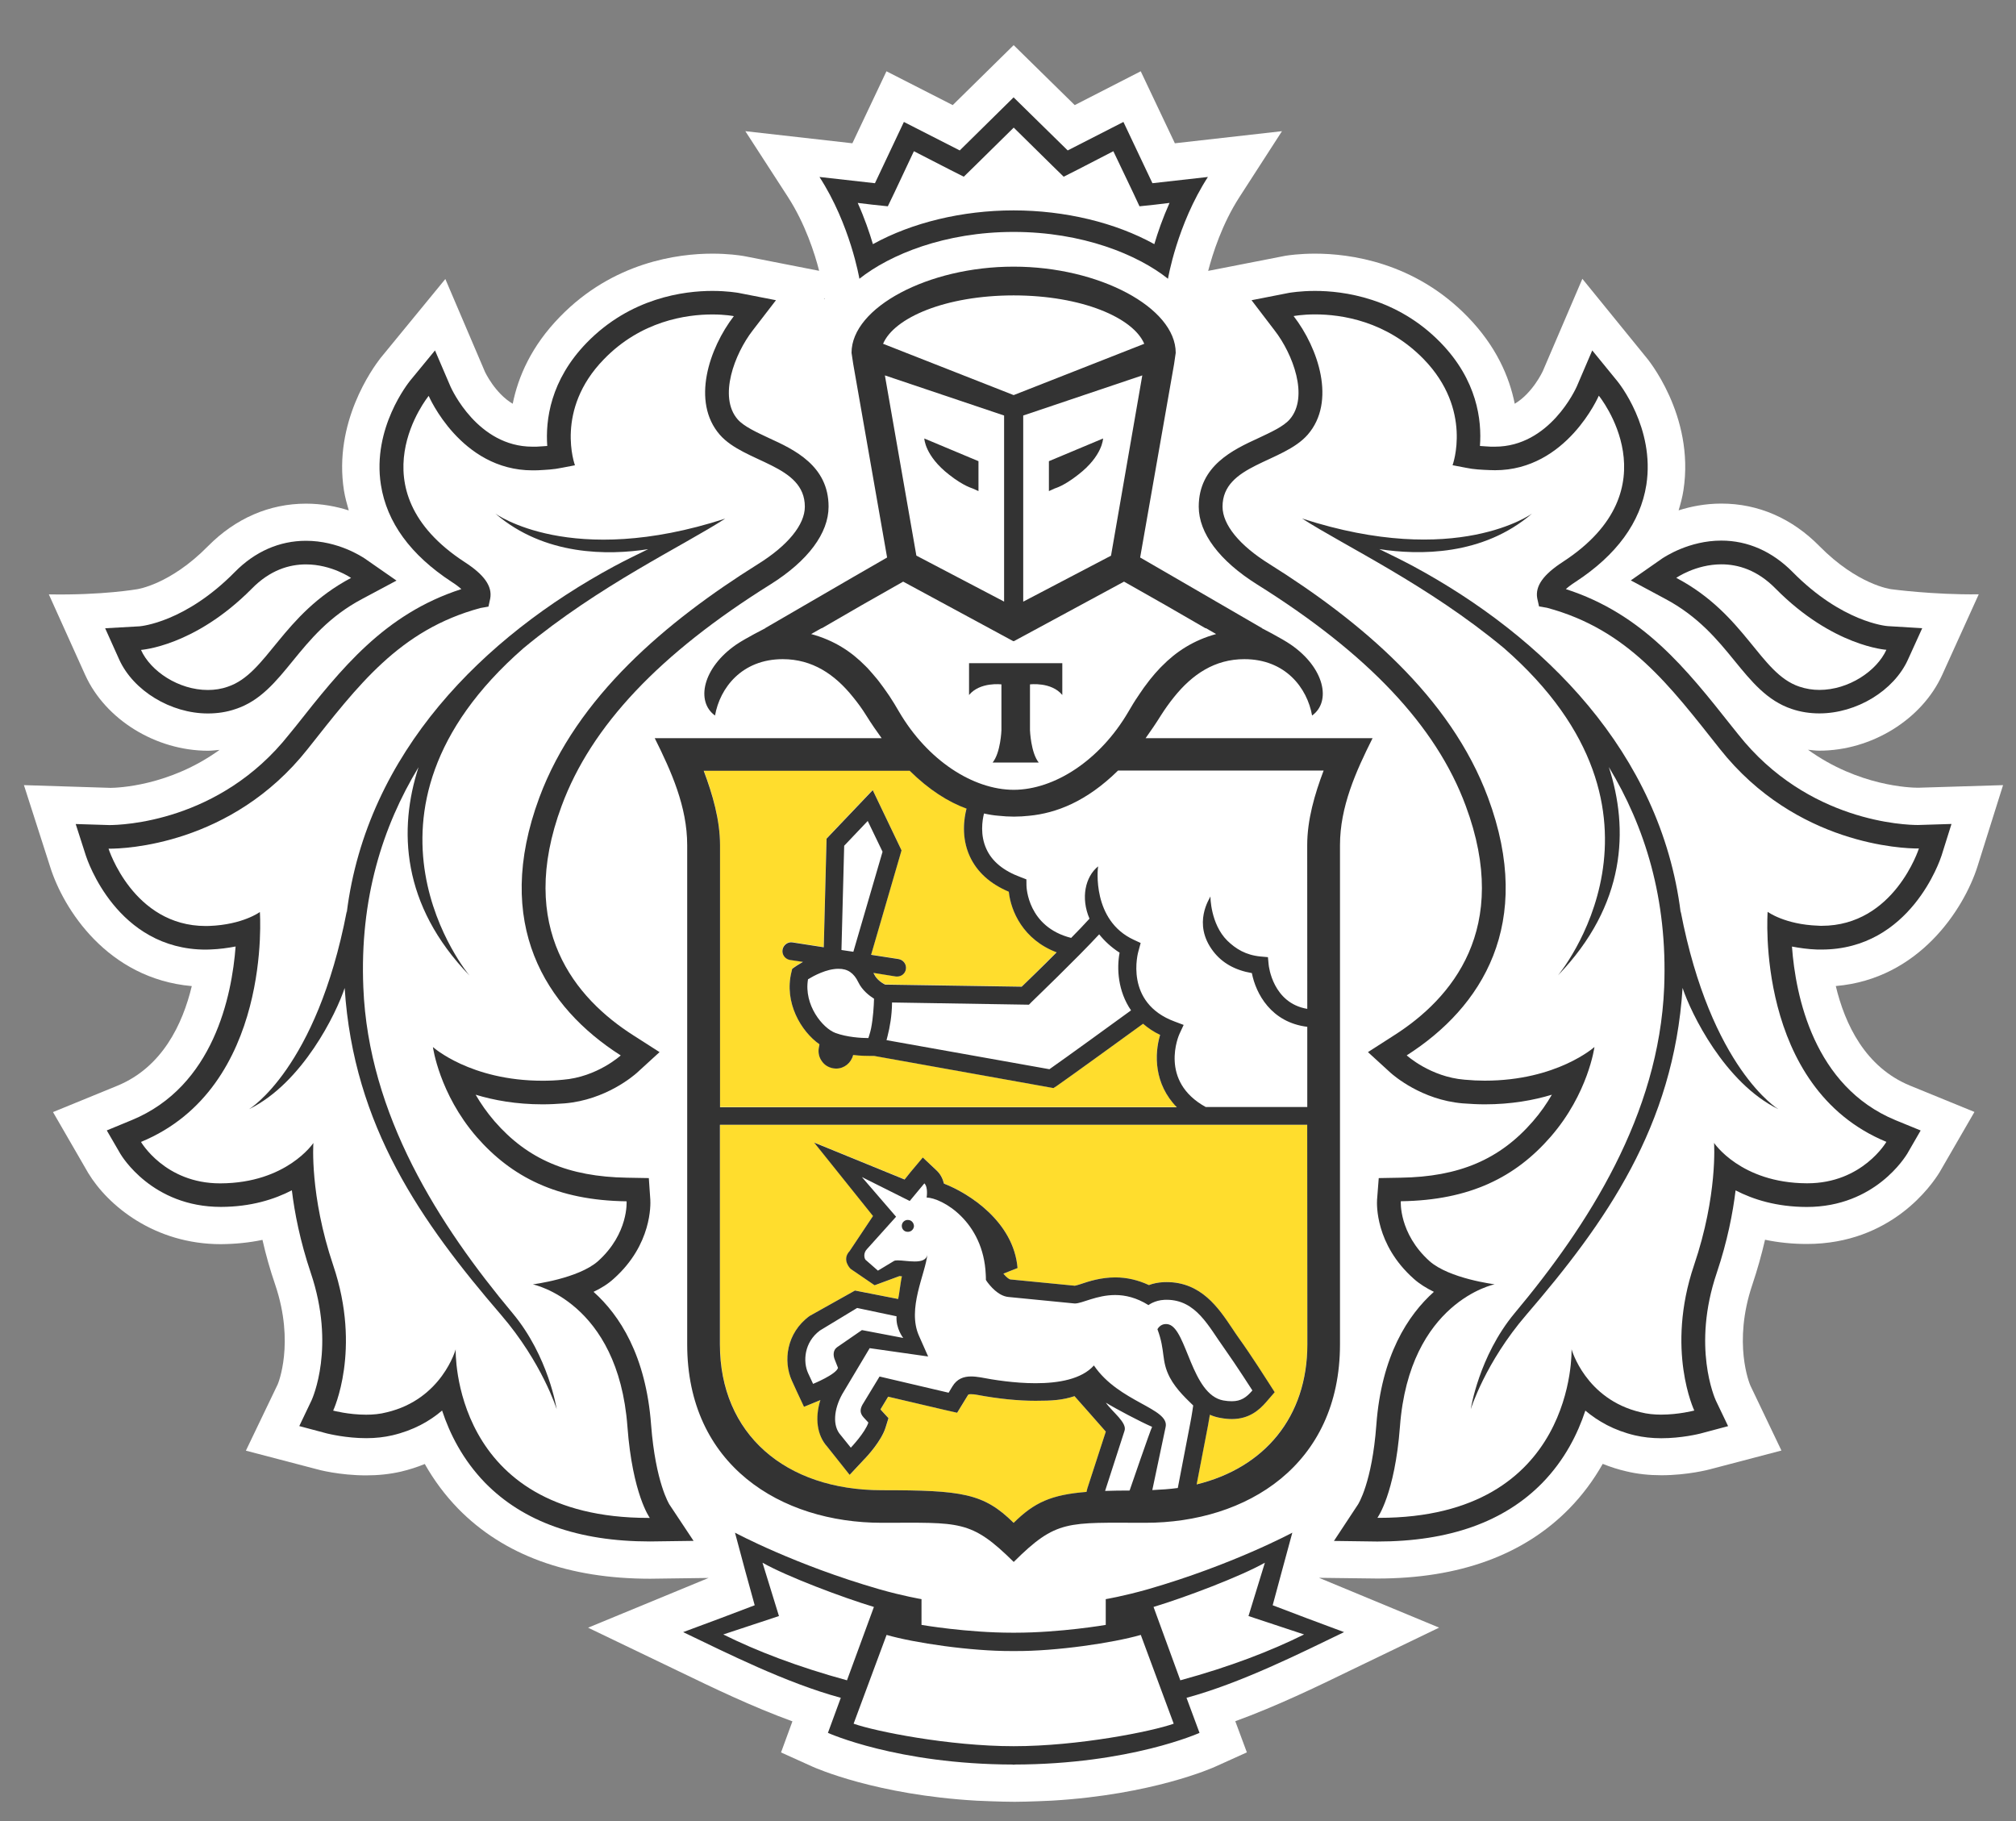 <?xml version="1.0" encoding="UTF-8"?> <svg xmlns="http://www.w3.org/2000/svg" width="31" height="28" viewBox="0 0 31 28" fill="none"><rect x="0" y="0" width="31" height="28" fill="#808080" stroke="none"/> <path d="M30.406 13.328L30.801 12.072L29.494 12.112C29.383 12.112 28.581 12.09 27.802 11.528C27.86 11.534 27.918 11.542 27.977 11.542C28.779 11.542 29.554 11.062 29.865 10.377L30.427 9.138C29.723 9.147 29.078 9.059 29.078 9.059C29.073 9.058 28.565 8.993 27.977 8.397C27.556 7.969 27.035 7.743 26.47 7.743C26.223 7.743 26.002 7.787 25.812 7.847C25.842 7.747 25.87 7.645 25.886 7.54C26.066 6.38 25.315 5.495 25.315 5.496L24.332 4.287L23.723 5.708C23.721 5.712 23.567 6.045 23.292 6.208C23.209 5.791 23.005 5.321 22.569 4.872C21.747 4.026 20.746 3.9 20.222 3.9C19.98 3.9 19.807 3.926 19.765 3.933L18.578 4.165C18.647 3.901 18.792 3.443 19.059 3.03L19.713 2.017L18.066 2.203L17.541 1.096L16.526 1.616L15.587 0.694L14.65 1.616L13.631 1.096L13.107 2.203L11.461 2.017L12.117 3.03C12.383 3.443 12.529 3.9 12.596 4.164L11.464 3.942L11.425 3.935C11.369 3.926 11.197 3.9 10.953 3.9C10.429 3.9 9.429 4.027 8.609 4.872C8.172 5.32 7.968 5.791 7.884 6.208C7.611 6.047 7.458 5.719 7.458 5.719L6.848 4.29L5.849 5.508C5.728 5.665 5.125 6.496 5.289 7.542C5.306 7.646 5.334 7.748 5.363 7.848C5.174 7.788 4.953 7.744 4.706 7.744C4.142 7.744 3.62 7.971 3.198 8.398C2.613 8.992 2.107 9.059 2.112 9.059C2.112 9.059 1.578 9.154 0.751 9.139L1.31 10.378C1.621 11.065 2.398 11.543 3.198 11.543C3.258 11.543 3.316 11.535 3.376 11.53C2.599 12.091 1.797 12.113 1.7 12.114L0.368 12.072L0.771 13.327C0.973 13.974 1.651 15.047 2.949 15.162C2.808 15.75 2.494 16.409 1.807 16.693L0.815 17.099L1.356 18.035C1.661 18.539 2.377 19.13 3.397 19.13C3.618 19.128 3.831 19.107 4.036 19.064C4.088 19.295 4.154 19.526 4.232 19.754C4.536 20.652 4.274 21.279 4.27 21.286L3.781 22.305L4.874 22.591C4.887 22.596 5.218 22.685 5.631 22.685C5.819 22.685 5.997 22.666 6.166 22.627C6.293 22.597 6.415 22.558 6.532 22.51C6.674 22.762 6.846 22.992 7.046 23.198C7.746 23.912 8.738 24.274 9.995 24.274H9.999L10.896 24.262L9.043 25.027L10.45 25.703C10.961 25.95 11.568 26.243 12.185 26.467L12.01 26.945L12.495 27.164C12.538 27.183 13.47 27.599 15.021 27.687C15.021 27.687 15.395 27.704 15.601 27.704C15.807 27.704 16.177 27.686 16.177 27.686C17.718 27.595 18.643 27.184 18.686 27.164L19.173 26.944L18.995 26.465C19.63 26.234 20.259 25.93 20.748 25.692L22.129 25.026L20.282 24.26L21.182 24.271C22.44 24.271 23.433 23.909 24.132 23.194C24.331 22.99 24.503 22.76 24.645 22.508C24.762 22.555 24.885 22.595 25.013 22.624C25.18 22.664 25.359 22.683 25.547 22.683C25.953 22.683 26.287 22.594 26.296 22.591L27.393 22.303L26.915 21.303C26.904 21.277 26.642 20.651 26.946 19.752C27.023 19.522 27.088 19.291 27.141 19.062C27.347 19.105 27.562 19.127 27.784 19.127C29.083 19.127 29.706 18.219 29.826 18.022L30.361 17.097L29.37 16.692C28.681 16.408 28.369 15.748 28.229 15.161C29.509 15.052 30.196 13.98 30.406 13.328ZM12.682 4.597L12.669 4.6L12.68 4.586L12.682 4.597Z" fill="white"></path> <path d="M15.587 4.541C14.538 4.542 13.751 4.884 13.579 5.285L15.587 6.073L17.596 5.285C17.425 4.884 16.638 4.542 15.587 4.541Z" fill="white"></path> <path d="M15.609 25.386H15.607H15.59H15.57H15.569C14.933 25.391 14.057 25.261 13.635 25.138L13.127 26.504C13.462 26.623 14.596 26.849 15.59 26.849C16.581 26.849 17.716 26.622 18.05 26.504L17.543 25.138C17.12 25.262 16.245 25.391 15.609 25.386Z" fill="white"></path> <path d="M19.451 24.029C19.073 24.241 18.23 24.561 17.739 24.709L18.151 25.837C18.91 25.631 19.537 25.39 20.055 25.132L19.2 24.849L19.451 24.029Z" fill="white"></path> <path d="M11.726 24.029L11.979 24.849L11.123 25.132C11.639 25.39 12.269 25.631 13.025 25.837L13.437 24.709C12.949 24.561 12.104 24.24 11.726 24.029Z" fill="white"></path> <path d="M15.589 3.237C16.38 3.237 17.157 3.424 17.753 3.755C17.808 3.573 17.884 3.352 17.988 3.121L17.762 3.148L17.526 3.173L17.425 2.959L17.124 2.326L16.574 2.611L16.36 2.72L16.189 2.552L15.591 1.964L14.995 2.552L14.824 2.72L14.61 2.611L14.057 2.326L13.758 2.959L13.656 3.173L13.419 3.148L13.194 3.121C13.297 3.353 13.372 3.573 13.428 3.755C14.026 3.424 14.8 3.237 15.589 3.237Z" fill="white"></path> <path d="M27.668 10.559C27.77 10.594 27.875 10.609 27.979 10.609C28.426 10.609 28.858 10.322 29.008 9.993C29.008 9.993 28.187 9.943 27.305 9.053C27.023 8.764 26.726 8.678 26.471 8.678C26.075 8.678 25.778 8.886 25.778 8.886C26.843 9.45 27.061 10.355 27.668 10.559Z" fill="white"></path> <path d="M3.196 10.609C3.3 10.609 3.405 10.594 3.505 10.559C4.114 10.355 4.332 9.45 5.398 8.886C5.398 8.886 5.1 8.678 4.706 8.678C4.45 8.678 4.153 8.764 3.87 9.053C2.989 9.943 2.168 9.993 2.168 9.993C2.315 10.322 2.749 10.609 3.196 10.609Z" fill="white"></path> <path d="M27.956 14.235C27.974 14.236 27.99 14.236 28.009 14.236C29.126 14.236 29.505 13.047 29.505 13.047H29.484C29.279 13.047 27.618 13 26.444 11.517C25.671 10.542 25.038 9.684 23.787 9.347L23.664 9.325L23.637 9.201C23.602 9.011 23.733 8.833 24.031 8.641C25.756 7.518 24.585 6.085 24.585 6.085C24.585 6.085 24.092 7.231 22.989 7.231C22.963 7.231 22.934 7.23 22.907 7.23C22.782 7.224 22.661 7.219 22.539 7.193L22.335 7.153C22.335 7.153 22.65 6.304 21.891 5.523C21.32 4.934 20.624 4.834 20.222 4.834C20.02 4.834 19.891 4.86 19.891 4.86C20.273 5.356 20.548 6.177 20.108 6.684C19.727 7.119 18.798 7.141 18.798 7.79C18.798 8.065 19.057 8.386 19.521 8.675C20.918 9.549 22.305 10.709 22.881 12.264C23.601 14.203 22.79 15.489 21.631 16.226C21.631 16.226 21.994 16.559 22.521 16.601C22.628 16.611 22.733 16.616 22.831 16.616C23.943 16.616 24.518 16.097 24.518 16.097C24.518 16.097 24.423 16.814 23.844 17.479C23.31 18.093 22.609 18.454 21.54 18.47C21.54 18.47 21.506 18.963 21.979 19.39C22.282 19.659 22.982 19.747 22.982 19.747C22.982 19.747 21.672 20.011 21.527 21.934C21.449 22.976 21.181 23.338 21.181 23.338H21.205C24.246 23.338 24.167 20.746 24.167 20.746C24.167 20.746 24.379 21.513 25.227 21.713C25.329 21.74 25.439 21.75 25.544 21.75C25.817 21.75 26.054 21.687 26.054 21.687C26.054 21.687 25.61 20.756 26.05 19.454C26.416 18.374 26.356 17.573 26.356 17.573C26.356 17.573 26.766 18.188 27.782 18.194H27.792C28.638 18.194 29.007 17.557 29.007 17.557C26.979 16.721 27.18 14.021 27.18 14.021C27.18 14.021 27.442 14.216 27.956 14.235ZM27.346 17.055C26.521 16.651 26 15.578 25.874 15.191C25.737 17.318 24.692 18.794 23.47 20.215C22.836 20.952 22.616 21.668 22.616 21.668C22.616 21.668 22.737 20.857 23.286 20.196C24.426 18.835 25.508 17.142 25.589 15.183C25.645 13.817 25.291 12.708 24.739 11.795C25.047 12.746 25.004 13.912 23.955 14.999C23.955 14.999 26.042 12.514 23.124 9.966C21.956 8.996 20.679 8.398 20.021 7.974C22.398 8.744 23.558 7.896 23.558 7.896C22.799 8.549 21.816 8.538 21.207 8.444C21.372 8.525 21.544 8.608 21.73 8.707C23.733 9.788 25.534 11.568 25.842 14.033V14.014C26.309 16.433 27.346 17.055 27.346 17.055Z" fill="white"></path> <path d="M8.191 19.747C8.191 19.747 8.891 19.66 9.194 19.39C9.667 18.963 9.634 18.47 9.634 18.47C8.563 18.455 7.863 18.093 7.326 17.48C6.751 16.815 6.655 16.099 6.655 16.099C6.655 16.099 7.23 16.617 8.341 16.617C8.442 16.617 8.545 16.612 8.652 16.602C9.179 16.56 9.544 16.227 9.544 16.227C8.385 15.49 7.572 14.203 8.291 12.264C8.869 10.71 10.254 9.549 11.651 8.675C12.115 8.386 12.374 8.066 12.374 7.79C12.374 7.141 11.446 7.119 11.066 6.684C10.625 6.177 10.902 5.355 11.282 4.86C11.282 4.86 11.156 4.834 10.952 4.834C10.551 4.834 9.856 4.934 9.284 5.523C8.524 6.304 8.839 7.153 8.839 7.153L8.635 7.193C8.513 7.219 8.392 7.224 8.267 7.23C8.239 7.23 8.214 7.231 8.187 7.231C7.081 7.231 6.591 6.087 6.591 6.087C6.591 6.087 5.419 7.519 7.144 8.642C7.441 8.834 7.571 9.012 7.537 9.202L7.509 9.327L7.384 9.348C6.135 9.685 5.501 10.543 4.728 11.518C3.557 12.999 1.898 13.047 1.691 13.047H1.668C1.668 13.047 2.047 14.236 3.164 14.236C3.182 14.236 3.198 14.236 3.217 14.235C3.731 14.217 3.995 14.021 3.995 14.021C3.995 14.021 4.193 16.72 2.168 17.557C2.168 17.557 2.537 18.194 3.382 18.194H3.393C4.409 18.188 4.818 17.573 4.818 17.573C4.818 17.573 4.759 18.374 5.123 19.454C5.564 20.756 5.122 21.687 5.122 21.687C5.122 21.687 5.359 21.75 5.631 21.75C5.737 21.75 5.845 21.74 5.946 21.713C6.793 21.513 7.006 20.746 7.006 20.746C7.006 20.746 6.929 23.338 9.969 23.338H9.991C9.991 23.338 9.725 22.976 9.647 21.934C9.502 20.011 8.191 19.747 8.191 19.747ZM7.703 20.215C6.481 18.794 5.437 17.318 5.3 15.191C5.173 15.577 4.654 16.651 3.83 17.055C3.83 17.055 4.866 16.433 5.331 14.014V14.033C5.64 11.569 7.44 9.788 9.445 8.707C9.628 8.607 9.802 8.523 9.966 8.444C9.357 8.538 8.374 8.549 7.615 7.896C7.615 7.896 8.775 8.744 11.151 7.974C10.493 8.398 9.217 8.996 8.049 9.966C5.13 12.514 7.218 14.999 7.218 14.999C6.168 13.911 6.126 12.746 6.435 11.795C5.881 12.709 5.528 13.817 5.585 15.183C5.665 17.142 6.748 18.835 7.885 20.196C8.435 20.856 8.559 21.668 8.559 21.668C8.559 21.668 8.336 20.952 7.703 20.215Z" fill="white"></path> <path d="M13.34 10.271C13.39 10.325 13.439 10.382 13.485 10.44C13.497 10.454 13.507 10.466 13.518 10.482C13.562 10.539 13.606 10.601 13.648 10.663C13.657 10.675 13.666 10.69 13.677 10.705C13.728 10.781 13.776 10.861 13.823 10.942C14.262 11.694 14.964 12.144 15.587 12.145C16.211 12.144 16.911 11.694 17.352 10.942C17.401 10.858 17.449 10.777 17.501 10.701C17.509 10.69 17.517 10.68 17.523 10.668C17.567 10.604 17.612 10.541 17.66 10.479C17.67 10.466 17.679 10.455 17.689 10.443C17.737 10.383 17.788 10.325 17.839 10.27C17.848 10.261 17.855 10.253 17.863 10.246C18.086 10.019 18.352 9.846 18.701 9.75L18.546 9.66H18.537L17.92 9.304L17.285 8.943L15.591 9.86L15.587 9.856L15.584 9.86L13.888 8.943L13.255 9.303L12.637 9.659H12.63L12.473 9.749C12.823 9.845 13.088 10.016 13.312 10.243C13.323 10.252 13.329 10.262 13.34 10.271ZM14.902 10.198H15.619H16.335V10.687C16.166 10.482 15.838 10.524 15.838 10.524V11.228C15.838 11.228 15.851 11.575 15.973 11.725H15.619H15.264C15.388 11.576 15.399 11.228 15.399 11.228V10.524C15.399 10.524 15.072 10.482 14.902 10.687V10.198V10.198Z" fill="white"></path> <path d="M15.44 9.25V6.389L13.607 5.771L14.091 8.544L15.44 9.25ZM15.046 7.091V7.551L14.957 7.51C14.953 7.506 14.823 7.477 14.595 7.298C14.22 7.009 14.213 6.742 14.213 6.742L15.046 7.091Z" fill="white"></path> <path d="M17.084 8.544L17.566 5.771L15.734 6.389V9.25L17.084 8.544ZM16.128 7.091L16.962 6.743C16.962 6.743 16.955 7.01 16.578 7.299C16.351 7.478 16.22 7.508 16.216 7.511L16.127 7.552V7.091H16.128Z" fill="white"></path> <path d="M12.847 15.883C13.026 15.947 13.242 15.96 13.353 15.96C13.357 15.947 13.363 15.93 13.369 15.91C13.379 15.877 13.388 15.845 13.395 15.809C13.426 15.651 13.437 15.471 13.439 15.355C13.364 15.309 13.258 15.226 13.199 15.103C13.131 14.96 13.034 14.895 12.892 14.895C12.707 14.895 12.509 15.005 12.425 15.057C12.358 15.451 12.65 15.81 12.847 15.883Z" fill="white"></path> <path d="M16.903 14.364C16.562 14.732 15.896 15.372 15.863 15.405L15.823 15.445L13.718 15.413C13.717 15.62 13.683 15.796 13.65 15.925C13.644 15.947 13.639 15.969 13.633 15.992L16.138 16.439C16.398 16.258 17.116 15.737 17.393 15.534C17.191 15.24 17.171 14.891 17.217 14.646C17.085 14.561 16.983 14.466 16.903 14.364Z" fill="white"></path> <path d="M17.189 11.848C16.704 12.326 16.238 12.503 15.823 12.544C15.748 12.552 15.671 12.556 15.594 12.556H15.588H15.584C15.506 12.556 15.429 12.552 15.354 12.544C15.281 12.537 15.205 12.525 15.128 12.509C15.101 12.616 15.067 12.841 15.165 13.054C15.252 13.247 15.431 13.391 15.692 13.486L15.78 13.52L15.781 13.614C15.781 13.642 15.801 14.251 16.469 14.419C16.579 14.307 16.678 14.207 16.751 14.123C16.614 13.804 16.686 13.478 16.884 13.319C16.875 13.352 16.788 14.151 17.433 14.448L17.538 14.497L17.507 14.609C17.496 14.643 17.281 15.416 18.061 15.703L18.199 15.755L18.137 15.889C18.124 15.918 17.817 16.62 18.538 17.018H20.101V15.785C19.546 15.717 19.31 15.274 19.25 14.959C18.991 14.915 18.791 14.804 18.654 14.623C18.326 14.194 18.609 13.802 18.612 13.78C18.611 13.784 18.612 14.202 18.872 14.46C19 14.585 19.153 14.681 19.384 14.702L19.498 14.712L19.508 14.828C19.51 14.853 19.573 15.418 20.102 15.508L20.101 12.989C20.101 12.599 20.216 12.207 20.354 11.845H17.189V11.848Z" fill="white"></path> <path d="M12.982 13.003L12.94 14.607L13.123 14.635L13.572 13.096L13.344 12.623L12.982 13.003Z" fill="white"></path> <path d="M17.927 20.358C17.94 20.358 17.956 20.361 17.971 20.364C18.25 20.443 18.321 21.443 18.81 21.533C18.858 21.543 18.902 21.545 18.941 21.545C19.082 21.545 19.166 21.485 19.258 21.379C19.258 21.379 19.012 20.994 18.827 20.735C18.582 20.396 18.392 19.985 17.937 19.985C17.927 19.985 17.913 19.985 17.902 19.986C17.752 19.994 17.659 20.067 17.659 20.067C17.475 19.951 17.303 19.912 17.147 19.912C16.861 19.912 16.639 20.042 16.529 20.042H16.524L15.506 19.942C15.347 19.927 15.222 19.768 15.176 19.706C15.165 19.689 15.159 19.678 15.159 19.678C15.159 19.651 15.159 19.623 15.157 19.598C15.123 18.771 14.478 18.417 14.25 18.411C14.25 18.411 14.277 18.254 14.214 18.194L13.99 18.465L13.254 18.097L13.778 18.707L13.333 19.203C13.277 19.26 13.284 19.337 13.307 19.369L13.499 19.537L13.743 19.39C13.755 19.381 13.777 19.379 13.805 19.379C13.872 19.379 13.973 19.396 14.064 19.396C14.163 19.396 14.25 19.374 14.26 19.281C14.229 19.588 13.943 20.121 14.131 20.539L14.27 20.855L13.371 20.726L12.95 21.433C12.82 21.668 12.799 21.923 12.924 22.061L13.082 22.257C13.082 22.257 13.302 22.024 13.352 21.871L13.281 21.793C13.22 21.727 13.224 21.668 13.26 21.597L13.524 21.162L14.587 21.41L14.642 21.316C14.714 21.197 14.818 21.16 14.931 21.16C14.978 21.16 15.026 21.166 15.076 21.174C15.273 21.212 15.598 21.265 15.922 21.265C16.278 21.265 16.631 21.201 16.819 20.992C17.204 21.559 17.984 21.649 17.922 21.937L17.717 22.907C17.853 22.902 17.984 22.892 18.108 22.875L18.302 21.865C18.324 21.756 18.345 21.607 18.345 21.607C18.27 21.532 18.087 21.371 17.985 21.176C17.847 20.914 17.922 20.777 17.794 20.435C17.798 20.438 17.837 20.358 17.927 20.358ZM13.954 18.94C13.901 18.939 13.864 18.895 13.866 18.843C13.87 18.793 13.913 18.753 13.964 18.758C14.016 18.76 14.054 18.805 14.052 18.855C14.047 18.905 14.004 18.943 13.954 18.94Z" fill="white"></path> <path d="M12.504 21.278C12.504 21.278 12.855 21.134 12.887 21.031L12.841 20.915C12.807 20.839 12.812 20.756 12.876 20.711L13.256 20.45L13.891 20.571C13.891 20.571 13.776 20.428 13.788 20.237L13.182 20.109L12.611 20.456C12.366 20.638 12.348 20.935 12.428 21.112L12.504 21.278Z" fill="white"></path> <path d="M16.993 22.923C17.107 22.919 17.232 22.917 17.37 22.917C17.37 22.917 17.696 21.967 17.715 21.937C17.531 21.857 17.151 21.656 17.004 21.565C17.101 21.708 17.337 21.873 17.29 22L16.993 22.923Z" fill="white"></path> <path d="M20.103 17.292H11.072V20.668C11.072 22.048 12.077 22.913 13.56 22.913C14.8 22.913 15.127 22.96 15.588 23.415C15.905 23.101 16.168 22.983 16.708 22.939L16.721 22.887L17.005 22.012C16.989 21.993 16.524 21.467 16.524 21.467C16.339 21.528 16.184 21.538 15.924 21.538C15.656 21.538 15.354 21.508 15.028 21.447C14.995 21.439 14.964 21.436 14.933 21.436C14.893 21.436 14.89 21.44 14.88 21.459L14.823 21.552L14.719 21.721L14.524 21.677L13.658 21.475L13.54 21.669L13.558 21.69L13.664 21.805L13.617 21.956C13.553 22.152 13.346 22.382 13.284 22.445L13.067 22.676L12.87 22.428L12.722 22.244C12.566 22.071 12.53 21.805 12.618 21.527C12.615 21.529 12.612 21.53 12.608 21.53L12.364 21.631L12.253 21.393L12.176 21.225C12.043 20.928 12.092 20.495 12.45 20.234L13.148 19.842L13.812 19.973C13.828 19.909 13.852 19.683 13.871 19.625C13.858 19.624 13.846 19.621 13.834 19.621L13.451 19.762L13.082 19.509C13.082 19.509 12.938 19.371 13.068 19.233L13.426 18.695L12.521 17.566L13.912 18.134L14.004 18.02L14.192 17.797L14.405 17.998C14.465 18.056 14.499 18.127 14.517 18.199C14.9 18.347 15.587 18.785 15.647 19.496L15.432 19.582V19.588C15.481 19.645 15.522 19.669 15.534 19.672L16.527 19.769C16.552 19.764 16.584 19.753 16.619 19.743C16.742 19.701 16.928 19.641 17.148 19.641C17.326 19.641 17.499 19.682 17.666 19.759C17.727 19.736 17.802 19.719 17.889 19.713L17.936 19.712C18.468 19.712 18.732 20.107 18.944 20.422C18.979 20.476 19.015 20.528 19.051 20.579C19.236 20.839 19.479 21.22 19.489 21.236L19.599 21.406L19.464 21.561C19.361 21.68 19.206 21.819 18.939 21.819C18.885 21.819 18.824 21.813 18.759 21.801C18.703 21.791 18.651 21.773 18.601 21.753C18.593 21.805 18.583 21.867 18.573 21.921L18.399 22.823C19.44 22.569 20.102 21.787 20.102 20.669L20.103 17.292Z" fill="#FFDD2D"></path> <path d="M11.072 17.021H18.095C17.744 16.661 17.749 16.205 17.839 15.909C17.736 15.86 17.652 15.802 17.577 15.738C17.303 15.94 16.465 16.546 16.246 16.697L16.2 16.729L13.443 16.234H13.388C13.322 16.234 13.225 16.231 13.119 16.219C13.089 16.342 12.982 16.427 12.859 16.427C12.846 16.427 12.83 16.426 12.815 16.422C12.743 16.41 12.681 16.374 12.639 16.314C12.595 16.255 12.578 16.185 12.591 16.113L12.601 16.054C12.316 15.855 12.054 15.41 12.171 14.942L12.182 14.892L12.222 14.864C12.227 14.859 12.275 14.827 12.346 14.787L12.146 14.756C12.07 14.743 12.02 14.674 12.032 14.6C12.044 14.525 12.115 14.472 12.189 14.487L12.666 14.562L12.709 12.892L13.419 12.145L13.862 13.072L13.394 14.678L13.816 14.744C13.89 14.755 13.941 14.824 13.93 14.9C13.918 14.967 13.861 15.013 13.794 15.013C13.787 15.013 13.779 15.013 13.772 15.012L13.43 14.956C13.434 14.967 13.441 14.972 13.446 14.983C13.482 15.058 13.563 15.113 13.611 15.135L15.712 15.168C15.801 15.082 16.022 14.867 16.248 14.64C15.732 14.445 15.544 14.002 15.512 13.707C15.223 13.585 15.024 13.402 14.913 13.163C14.779 12.868 14.826 12.573 14.862 12.429C14.582 12.327 14.287 12.142 13.986 11.845H10.822C10.957 12.207 11.072 12.6 11.072 12.99V17.021V17.021Z" fill="#FFDD2D"></path> <path d="M13.965 18.758C13.914 18.753 13.87 18.793 13.867 18.843C13.864 18.895 13.902 18.939 13.954 18.94C14.005 18.944 14.049 18.906 14.054 18.855C14.054 18.805 14.017 18.759 13.965 18.758Z" fill="#333333"></path> <path d="M20.091 24.88L19.57 24.682L19.714 24.148L19.872 23.566C19.872 23.566 18.95 24.062 17.651 24.436C17.282 24.541 17.003 24.588 17.003 24.588V24.984C17.003 24.984 16.309 25.104 15.606 25.104H15.598H15.588H15.574H15.566C14.864 25.104 14.17 24.984 14.17 24.984V24.588C14.17 24.588 13.889 24.541 13.522 24.436C12.223 24.062 11.302 23.566 11.302 23.566L11.458 24.148L11.605 24.682L11.083 24.88L10.505 25.095C11.169 25.413 12.087 25.877 12.929 26.105L12.731 26.644C12.731 26.644 13.797 27.127 15.574 27.131V27.133H15.58H15.588H15.595H15.6V27.131C17.379 27.127 18.445 26.644 18.445 26.644L18.245 26.105C19.087 25.877 20.008 25.413 20.668 25.095L20.091 24.88ZM11.122 25.131L11.978 24.848L11.725 24.028C12.102 24.241 12.948 24.56 13.438 24.708L13.024 25.836C12.268 25.629 11.639 25.388 11.122 25.131ZM15.588 26.849C14.594 26.849 13.459 26.621 13.126 26.503L13.633 25.138C14.055 25.26 14.931 25.39 15.568 25.386H15.569H15.588H15.605H15.607C16.244 25.39 17.118 25.26 17.542 25.138L18.048 26.503C17.715 26.622 16.581 26.849 15.588 26.849ZM18.15 25.836L17.738 24.708C18.228 24.56 19.072 24.241 19.45 24.028L19.198 24.848L20.053 25.131C19.535 25.388 18.909 25.629 18.15 25.836Z" fill="#333333"></path> <path d="M15.586 3.566C16.645 3.566 17.492 3.914 17.96 4.286C17.96 4.286 18.099 3.455 18.574 2.721L17.721 2.817L17.275 1.875L16.418 2.313L15.586 1.497L14.758 2.313L13.899 1.875L13.454 2.817L12.601 2.721C13.076 3.455 13.215 4.286 13.215 4.286C13.684 3.914 14.529 3.566 15.586 3.566ZM13.415 3.147L13.652 3.172L13.755 2.958L14.053 2.325L14.606 2.609L14.82 2.717L14.991 2.55L15.588 1.962L16.185 2.55L16.356 2.717L16.57 2.609L17.12 2.325L17.422 2.958L17.522 3.172L17.759 3.147L17.984 3.12C17.88 3.352 17.804 3.571 17.75 3.754C17.153 3.423 16.377 3.235 15.585 3.235C14.797 3.235 14.022 3.423 13.423 3.754C13.368 3.571 13.293 3.351 13.189 3.12L13.415 3.147Z" fill="#333333"></path> <path d="M28.009 14.6C29.378 14.6 29.836 13.215 29.855 13.156L30.008 12.669L29.494 12.685H29.492C29.311 12.685 27.8 12.645 26.729 11.292L26.628 11.166C25.928 10.282 25.264 9.441 24.078 9.058C24.112 9.027 24.161 8.989 24.228 8.946C24.858 8.534 25.224 8.034 25.316 7.454C25.451 6.58 24.89 5.884 24.866 5.856L24.484 5.388L24.246 5.943C24.23 5.978 23.829 6.868 22.987 6.868H22.924C22.866 6.864 22.812 6.862 22.757 6.857C22.787 6.46 22.714 5.846 22.154 5.27C21.481 4.577 20.654 4.473 20.222 4.473C19.991 4.473 19.837 4.501 19.821 4.503L19.245 4.616L19.6 5.081C19.879 5.44 20.132 6.102 19.832 6.448C19.737 6.558 19.54 6.647 19.351 6.736C18.963 6.914 18.433 7.161 18.433 7.79C18.433 8.197 18.751 8.622 19.327 8.984C21.032 10.05 22.084 11.162 22.538 12.389C23.241 14.278 22.325 15.355 21.434 15.921L21.035 16.177L21.384 16.496C21.431 16.537 21.859 16.911 22.491 16.965C22.61 16.974 22.725 16.98 22.832 16.98C23.238 16.98 23.582 16.917 23.863 16.832C23.785 16.967 23.691 17.104 23.571 17.242C23.062 17.828 22.436 18.095 21.535 18.108L21.201 18.114L21.175 18.448C21.171 18.514 21.146 19.133 21.736 19.659C21.826 19.741 21.935 19.807 22.049 19.863C21.649 20.22 21.243 20.843 21.164 21.909C21.098 22.8 20.884 23.129 20.882 23.132L20.512 23.693L21.18 23.702C22.285 23.702 23.131 23.399 23.717 22.8C24.063 22.444 24.261 22.044 24.378 21.689C24.571 21.852 24.819 21.994 25.142 22.07C25.265 22.098 25.399 22.114 25.544 22.114C25.856 22.114 26.117 22.049 26.146 22.042L26.573 21.928L26.384 21.533C26.37 21.501 26.014 20.707 26.398 19.573C26.563 19.083 26.647 18.644 26.688 18.303C26.957 18.442 27.317 18.557 27.782 18.558C28.839 18.558 29.304 17.774 29.326 17.742L29.534 17.382L29.148 17.224C27.889 16.704 27.61 15.309 27.555 14.554C27.668 14.575 27.798 14.595 27.945 14.6H28.009ZM29.007 17.557C29.007 17.557 28.638 18.194 27.792 18.194H27.782C26.767 18.189 26.357 17.573 26.357 17.573C26.357 17.573 26.416 18.374 26.049 19.454C25.609 20.756 26.053 21.688 26.053 21.688C26.053 21.688 25.816 21.751 25.543 21.751C25.438 21.751 25.329 21.741 25.226 21.714C24.378 21.513 24.166 20.746 24.166 20.746C24.166 20.746 24.245 23.338 21.204 23.338H21.18C21.18 23.338 21.448 22.976 21.527 21.934C21.672 20.011 22.983 19.747 22.983 19.747C22.983 19.747 22.284 19.66 21.981 19.39C21.507 18.963 21.54 18.47 21.54 18.47C22.61 18.456 23.31 18.093 23.844 17.479C24.423 16.814 24.518 16.098 24.518 16.098C24.518 16.098 23.943 16.616 22.831 16.616C22.733 16.616 22.628 16.611 22.521 16.601C21.995 16.559 21.631 16.227 21.631 16.227C22.789 15.489 23.602 14.202 22.881 12.263C22.304 10.71 20.917 9.549 19.522 8.674C19.057 8.386 18.799 8.066 18.799 7.79C18.799 7.14 19.728 7.12 20.109 6.683C20.549 6.176 20.273 5.354 19.892 4.86C19.892 4.86 20.02 4.834 20.223 4.834C20.625 4.834 21.32 4.934 21.892 5.522C22.651 6.303 22.336 7.153 22.336 7.153L22.54 7.192C22.661 7.218 22.782 7.223 22.907 7.228C22.935 7.228 22.962 7.23 22.989 7.23C24.093 7.23 24.585 6.084 24.585 6.084C24.585 6.084 25.758 7.517 24.032 8.639C23.735 8.832 23.604 9.009 23.638 9.199L23.666 9.324L23.788 9.345C25.04 9.682 25.673 10.54 26.446 11.515C27.619 12.998 29.28 13.046 29.485 13.046H29.507C29.507 13.046 29.128 14.235 28.011 14.235C27.993 14.235 27.977 14.235 27.957 14.233C27.444 14.215 27.181 14.02 27.181 14.02C27.181 14.02 26.98 16.72 29.007 17.557Z" fill="#333333"></path> <path d="M25.603 9.206C26.114 9.477 26.411 9.839 26.672 10.16C26.928 10.473 27.172 10.775 27.552 10.901C27.687 10.947 27.831 10.969 27.976 10.969C28.548 10.969 29.122 10.621 29.339 10.141L29.558 9.659L29.028 9.627C29.003 9.626 28.323 9.565 27.564 8.794C27.252 8.479 26.875 8.312 26.469 8.312C25.973 8.312 25.605 8.559 25.564 8.584L25.077 8.924L25.603 9.206ZM26.47 8.677C26.725 8.677 27.022 8.763 27.304 9.051C28.186 9.942 29.007 9.991 29.007 9.991C28.858 10.319 28.425 10.608 27.977 10.608C27.874 10.608 27.77 10.592 27.667 10.557C27.06 10.353 26.843 9.448 25.776 8.885C25.776 8.885 26.074 8.677 26.47 8.677Z" fill="#333333"></path> <path d="M25.844 14.014V14.032C25.536 11.568 23.735 9.788 21.732 8.706C21.546 8.607 21.375 8.524 21.209 8.443C21.819 8.537 22.802 8.549 23.56 7.895C23.56 7.895 22.4 8.743 20.023 7.973C20.681 8.397 21.959 8.995 23.126 9.965C26.044 12.513 23.956 14.998 23.956 14.998C25.005 13.911 25.048 12.746 24.739 11.794C25.291 12.707 25.644 13.816 25.59 15.182C25.509 17.141 24.426 18.834 23.287 20.195C22.739 20.856 22.616 21.667 22.616 21.667C22.616 21.667 22.837 20.951 23.471 20.215C24.693 18.794 25.736 17.317 25.873 15.19C26 15.576 26.52 16.65 27.345 17.054C27.347 17.055 26.31 16.434 25.844 14.014Z" fill="#333333"></path> <path d="M10.293 23.132C10.292 23.129 10.081 22.8 10.012 21.909C9.933 20.843 9.527 20.22 9.127 19.863C9.243 19.808 9.35 19.742 9.44 19.659C10.028 19.133 10.003 18.514 10 18.448L9.977 18.114L9.64 18.108C8.742 18.093 8.114 17.826 7.606 17.242C7.487 17.104 7.392 16.967 7.314 16.832C7.594 16.917 7.937 16.98 8.343 16.98C8.453 16.98 8.565 16.974 8.685 16.965C9.317 16.911 9.745 16.538 9.793 16.496L10.142 16.177L9.742 15.921C8.849 15.353 7.936 14.276 8.637 12.389C9.091 11.162 10.142 10.05 11.85 8.984C12.426 8.622 12.741 8.197 12.741 7.79C12.741 7.161 12.213 6.913 11.825 6.736C11.636 6.647 11.439 6.558 11.343 6.448C11.043 6.103 11.296 5.44 11.574 5.081L11.932 4.616L11.353 4.503C11.336 4.501 11.185 4.473 10.953 4.473C10.52 4.473 9.696 4.577 9.022 5.27C8.461 5.847 8.387 6.461 8.415 6.857C8.36 6.862 8.306 6.864 8.249 6.868H8.187C7.343 6.868 6.943 5.978 6.927 5.943L6.689 5.388L6.304 5.856C6.283 5.884 5.72 6.581 5.857 7.454C5.948 8.034 6.315 8.534 6.944 8.946C7.012 8.989 7.06 9.027 7.094 9.058C5.909 9.441 5.247 10.283 4.547 11.168L4.445 11.293C3.375 12.646 1.861 12.686 1.68 12.686L1.164 12.67L1.321 13.158C1.34 13.216 1.796 14.601 3.167 14.601L3.233 14.599C3.377 14.594 3.507 14.575 3.623 14.553C3.566 15.307 3.287 16.702 2.027 17.222L1.642 17.381L1.851 17.741C1.871 17.773 2.338 18.557 3.397 18.557C3.859 18.556 4.219 18.441 4.488 18.302C4.529 18.643 4.614 19.082 4.779 19.572C5.162 20.706 4.805 21.5 4.791 21.531L4.602 21.927L5.03 22.041C5.059 22.047 5.322 22.113 5.633 22.113C5.778 22.113 5.913 22.097 6.033 22.069C6.358 21.993 6.608 21.851 6.798 21.688C6.915 22.043 7.114 22.443 7.459 22.799C8.046 23.398 8.891 23.701 9.995 23.701L10.665 23.692L10.293 23.132ZM9.97 23.339C6.929 23.339 7.007 20.747 7.007 20.747C7.007 20.747 6.795 21.515 5.947 21.715C5.846 21.742 5.737 21.752 5.631 21.752C5.358 21.752 5.123 21.689 5.123 21.689C5.123 21.689 5.564 20.758 5.124 19.456C4.759 18.375 4.819 17.574 4.819 17.574C4.819 17.574 4.41 18.19 3.393 18.195H3.383C2.537 18.195 2.168 17.558 2.168 17.558C4.195 16.722 3.996 14.023 3.996 14.023C3.996 14.023 3.733 14.218 3.218 14.237C3.2 14.238 3.183 14.238 3.164 14.238C2.047 14.238 1.669 13.049 1.669 13.049H1.691C1.897 13.049 3.556 13.002 4.73 11.518C5.503 10.543 6.137 9.687 7.386 9.349L7.511 9.327L7.538 9.203C7.573 9.013 7.443 8.835 7.146 8.643C5.42 7.519 6.592 6.087 6.592 6.087C6.592 6.087 7.083 7.232 8.188 7.232C8.216 7.232 8.241 7.231 8.269 7.231C8.393 7.224 8.516 7.219 8.637 7.193L8.841 7.154C8.841 7.154 8.525 6.304 9.286 5.524C9.857 4.934 10.553 4.835 10.954 4.835C11.158 4.835 11.284 4.861 11.284 4.861C10.904 5.356 10.628 6.177 11.068 6.684C11.448 7.12 12.376 7.141 12.376 7.791C12.376 8.066 12.117 8.387 11.653 8.675C10.256 9.55 8.869 10.711 8.293 12.264C7.574 14.203 8.385 15.489 9.545 16.228C9.545 16.228 9.181 16.561 8.654 16.602C8.547 16.613 8.443 16.617 8.343 16.617C7.232 16.617 6.657 16.099 6.657 16.099C6.657 16.099 6.753 16.815 7.328 17.48C7.865 18.095 8.565 18.457 9.635 18.471C9.635 18.471 9.67 18.965 9.196 19.391C8.892 19.66 8.193 19.748 8.193 19.748C8.193 19.748 9.504 20.012 9.648 21.935C9.726 22.977 9.992 23.339 9.992 23.339H9.97V23.339Z" fill="#333333"></path> <path d="M3.196 10.97C3.343 10.97 3.486 10.949 3.622 10.902C4.004 10.777 4.247 10.475 4.503 10.161C4.765 9.84 5.06 9.478 5.571 9.208L6.097 8.927L5.608 8.587C5.567 8.561 5.201 8.315 4.705 8.315C4.298 8.315 3.92 8.48 3.609 8.797C2.851 9.566 2.171 9.628 2.146 9.63L1.617 9.66L1.834 10.143C2.053 10.622 2.626 10.97 3.196 10.97ZM3.87 9.053C4.152 8.764 4.449 8.678 4.705 8.678C5.099 8.678 5.398 8.886 5.398 8.886C4.332 9.451 4.113 10.355 3.504 10.558C3.404 10.594 3.3 10.609 3.196 10.609C2.748 10.609 2.316 10.322 2.168 9.993C2.168 9.992 2.988 9.942 3.87 9.053Z" fill="#333333"></path> <path d="M5.587 15.184C5.53 13.817 5.883 12.709 6.436 11.796C6.127 12.747 6.169 13.912 7.219 14.999C7.219 14.999 5.131 12.514 8.05 9.966C9.218 8.997 10.495 8.398 11.152 7.974C8.776 8.745 7.616 7.896 7.616 7.896C8.375 8.55 9.357 8.539 9.967 8.444C9.802 8.524 9.629 8.608 9.446 8.706C7.44 9.789 5.64 11.568 5.332 14.032V14.013C4.866 16.433 3.83 17.054 3.83 17.054C4.654 16.65 5.173 15.578 5.3 15.191C5.437 17.318 6.481 18.794 7.703 20.215C8.337 20.951 8.56 21.667 8.56 21.667C8.56 21.667 8.436 20.856 7.886 20.196C6.749 18.837 5.666 17.142 5.587 15.184Z" fill="#333333"></path> <path d="M14.901 10.197V10.686C15.071 10.481 15.399 10.523 15.399 10.523V11.228C15.399 11.228 15.387 11.574 15.263 11.725H15.619H15.973C15.851 11.575 15.838 11.228 15.838 11.228V10.523C15.838 10.523 16.166 10.481 16.335 10.686V10.197H15.619H14.901Z" fill="#333333"></path> <path d="M14.595 7.299C14.822 7.478 14.953 7.507 14.957 7.511L15.046 7.551V7.091L14.213 6.742C14.213 6.744 14.221 7.009 14.595 7.299Z" fill="#333333"></path> <path d="M16.579 7.299C16.956 7.009 16.962 6.742 16.962 6.742L16.129 7.091V7.551L16.217 7.511C16.223 7.507 16.352 7.478 16.579 7.299Z" fill="#333333"></path> <path d="M18.079 5.425C18.079 4.727 16.896 4.1 15.59 4.1H15.589H15.586H15.582C14.276 4.1 13.094 4.727 13.094 5.425L13.12 5.597L13.641 8.572L13.117 8.874L11.763 9.66H11.767C11.767 9.66 11.462 9.815 11.321 9.911C10.805 10.267 10.696 10.787 10.995 11.002C11.069 10.579 11.406 10.135 12.037 10.135C12.491 10.135 12.837 10.368 13.117 10.718C13.189 10.806 13.258 10.9 13.321 11.002C13.4 11.129 13.478 11.241 13.557 11.35H10.068C10.324 11.863 10.567 12.405 10.567 12.995V20.67C10.567 22.527 12.005 23.414 13.56 23.414C14.762 23.414 14.924 23.36 15.588 24.016C16.248 23.359 16.41 23.414 17.613 23.414C19.169 23.414 20.605 22.527 20.605 20.67V12.995C20.605 12.405 20.849 11.863 21.106 11.35H17.616C17.693 11.242 17.771 11.129 17.85 11.002C17.915 10.9 17.982 10.806 18.053 10.718C18.335 10.367 18.68 10.135 19.134 10.135C19.765 10.135 20.101 10.577 20.176 11.002C20.475 10.787 20.367 10.267 19.848 9.911C19.709 9.815 19.404 9.66 19.404 9.66H19.409L18.054 8.874L17.532 8.572L18.054 5.597L18.079 5.425ZM13.607 5.772L15.44 6.389V9.25L14.091 8.543L13.607 5.772ZM13.986 11.849C14.287 12.146 14.582 12.331 14.862 12.433C14.825 12.576 14.777 12.873 14.913 13.168C15.023 13.406 15.224 13.589 15.512 13.711C15.543 14.005 15.73 14.447 16.248 14.643C16.022 14.871 15.801 15.084 15.711 15.171L13.61 15.139C13.563 15.115 13.482 15.062 13.445 14.986C13.441 14.976 13.434 14.97 13.431 14.959L13.773 15.014C13.781 15.015 13.788 15.015 13.795 15.015C13.861 15.015 13.919 14.97 13.93 14.902C13.942 14.826 13.89 14.758 13.816 14.746L13.395 14.681L13.863 13.075L13.42 12.149L12.71 12.895L12.667 14.565L12.19 14.491C12.116 14.476 12.045 14.53 12.033 14.604C12.021 14.677 12.071 14.746 12.146 14.76L12.347 14.79C12.275 14.831 12.228 14.863 12.223 14.867L12.182 14.896L12.17 14.945C12.054 15.414 12.317 15.858 12.601 16.057L12.59 16.116C12.579 16.189 12.595 16.259 12.638 16.317C12.679 16.378 12.743 16.414 12.813 16.426C12.828 16.428 12.844 16.43 12.858 16.43C12.981 16.43 13.088 16.345 13.119 16.221C13.225 16.234 13.321 16.236 13.387 16.236H13.443L16.199 16.73L16.246 16.7C16.466 16.547 17.302 15.941 17.577 15.741C17.652 15.805 17.736 15.864 17.839 15.912C17.75 16.209 17.744 16.665 18.096 17.025H11.072V12.996C11.072 12.606 10.957 12.213 10.821 11.851H13.986V11.849ZM17.392 15.535C17.113 15.738 16.396 16.259 16.137 16.44L13.632 15.993C13.638 15.97 13.643 15.949 13.649 15.926C13.682 15.797 13.715 15.621 13.717 15.414L15.822 15.448L15.862 15.407C15.894 15.375 16.561 14.735 16.902 14.366C16.983 14.467 17.084 14.563 17.216 14.648C17.17 14.892 17.19 15.241 17.392 15.535ZM13.199 15.104C13.259 15.227 13.366 15.309 13.44 15.356C13.437 15.471 13.426 15.651 13.395 15.81C13.388 15.845 13.379 15.877 13.369 15.91C13.363 15.931 13.358 15.948 13.353 15.961C13.243 15.961 13.025 15.948 12.848 15.883C12.651 15.811 12.357 15.452 12.425 15.057C12.511 15.005 12.708 14.896 12.892 14.896C13.034 14.894 13.131 14.961 13.199 15.104ZM12.939 14.607L12.981 13.004L13.343 12.623L13.571 13.096L13.122 14.634L12.939 14.607ZM17.37 22.918C17.233 22.918 17.107 22.92 16.993 22.924L17.291 22.002C17.338 21.875 17.102 21.71 17.005 21.567C17.152 21.658 17.532 21.859 17.716 21.939C17.696 21.968 17.37 22.918 17.37 22.918ZM18.305 21.87L18.111 22.879C17.987 22.896 17.855 22.905 17.719 22.911L17.924 21.94C17.985 21.652 17.206 21.562 16.821 20.995C16.633 21.206 16.279 21.268 15.924 21.268C15.599 21.268 15.275 21.216 15.078 21.178C15.028 21.17 14.98 21.164 14.933 21.164C14.819 21.164 14.716 21.199 14.644 21.319L14.587 21.414L13.525 21.165L13.261 21.6C13.223 21.67 13.221 21.73 13.281 21.795L13.353 21.873C13.304 22.027 13.083 22.259 13.083 22.259L12.925 22.063C12.8 21.924 12.82 21.671 12.951 21.436L13.373 20.729L14.272 20.857L14.132 20.541C13.944 20.122 14.23 19.589 14.261 19.283C14.25 19.375 14.165 19.396 14.065 19.396C13.974 19.396 13.872 19.379 13.805 19.379C13.779 19.379 13.756 19.381 13.744 19.39L13.5 19.537L13.308 19.369C13.285 19.336 13.277 19.26 13.334 19.203L13.779 18.708L13.253 18.098L13.989 18.466L14.214 18.195C14.275 18.255 14.249 18.413 14.249 18.413C14.479 18.418 15.123 18.772 15.158 19.598C15.16 19.623 15.16 19.651 15.16 19.679C15.16 19.679 15.165 19.689 15.177 19.706C15.223 19.768 15.348 19.927 15.507 19.942L16.525 20.042H16.529C16.641 20.042 16.863 19.912 17.148 19.912C17.302 19.912 17.475 19.951 17.66 20.067C17.66 20.067 17.752 19.994 17.902 19.986C17.914 19.985 17.926 19.985 17.938 19.985C18.394 19.985 18.583 20.395 18.828 20.735C19.012 20.994 19.258 21.379 19.258 21.379C19.167 21.486 19.083 21.545 18.942 21.545C18.903 21.545 18.859 21.542 18.811 21.533C18.321 21.443 18.251 20.443 17.972 20.364C17.957 20.36 17.941 20.358 17.927 20.358C17.837 20.358 17.798 20.438 17.798 20.438C17.925 20.778 17.851 20.916 17.988 21.179C18.09 21.373 18.272 21.534 18.348 21.61C18.348 21.612 18.327 21.759 18.305 21.87ZM12.84 20.915L12.886 21.032C12.856 21.134 12.503 21.278 12.503 21.278L12.426 21.113C12.346 20.937 12.363 20.639 12.609 20.457L13.18 20.111L13.786 20.239C13.774 20.43 13.889 20.572 13.889 20.572L13.254 20.451L12.874 20.713C12.81 20.757 12.806 20.839 12.84 20.915ZM18.401 22.824L18.575 21.921C18.584 21.868 18.596 21.805 18.604 21.753C18.653 21.774 18.705 21.791 18.762 21.801C18.827 21.813 18.887 21.819 18.942 21.819C19.208 21.819 19.363 21.68 19.467 21.561L19.601 21.406L19.492 21.236C19.481 21.219 19.24 20.839 19.053 20.579C19.017 20.528 18.982 20.477 18.946 20.422C18.735 20.107 18.469 19.713 17.938 19.713L17.89 19.714C17.802 19.719 17.727 19.736 17.667 19.759C17.499 19.681 17.327 19.641 17.149 19.641C16.929 19.641 16.743 19.701 16.62 19.743C16.585 19.753 16.553 19.765 16.528 19.769L15.534 19.672C15.522 19.67 15.481 19.646 15.432 19.587V19.582L15.647 19.497C15.587 18.785 14.899 18.347 14.515 18.199C14.498 18.128 14.464 18.056 14.404 17.999L14.19 17.797L14.002 18.021L13.91 18.136L12.519 17.568L13.424 18.697L13.066 19.234C12.935 19.372 13.08 19.51 13.08 19.51L13.449 19.762L13.831 19.621C13.845 19.621 13.856 19.624 13.869 19.625C13.851 19.683 13.827 19.909 13.811 19.973L13.147 19.843L12.449 20.234C12.091 20.495 12.042 20.929 12.175 21.225L12.252 21.394L12.363 21.631L12.606 21.531C12.61 21.529 12.613 21.528 12.615 21.526C12.528 21.804 12.563 22.069 12.72 22.243L12.868 22.429L13.065 22.677L13.281 22.446C13.345 22.382 13.551 22.153 13.615 21.956L13.662 21.805L13.556 21.69L13.539 21.67L13.657 21.475L14.523 21.678L14.718 21.722L14.822 21.552L14.879 21.459C14.889 21.44 14.892 21.437 14.932 21.437C14.963 21.437 14.994 21.44 15.027 21.447C15.353 21.508 15.655 21.538 15.923 21.538C16.182 21.538 16.337 21.528 16.523 21.467C16.523 21.467 16.988 21.992 17.004 22.012L16.72 22.886L16.707 22.939C16.167 22.982 15.904 23.1 15.587 23.415C15.126 22.96 14.799 22.913 13.559 22.913C12.076 22.913 11.07 22.049 11.07 20.669V17.294H20.101L20.103 20.669C20.104 21.788 19.443 22.569 18.401 22.824ZM20.353 11.849C20.216 12.211 20.101 12.604 20.101 12.994L20.102 15.512C19.573 15.424 19.51 14.857 19.508 14.832L19.497 14.717L19.384 14.707C19.154 14.685 19.001 14.588 18.872 14.463C18.613 14.205 18.612 13.787 18.613 13.783C18.609 13.805 18.327 14.197 18.655 14.626C18.793 14.807 18.992 14.918 19.25 14.962C19.311 15.277 19.546 15.72 20.102 15.788V17.021H18.54C17.819 16.623 18.124 15.922 18.139 15.892L18.201 15.759L18.063 15.707C17.283 15.419 17.497 14.646 17.509 14.613L17.54 14.499L17.434 14.45C16.79 14.153 16.878 13.354 16.886 13.321C16.688 13.48 16.616 13.806 16.753 14.125C16.678 14.209 16.579 14.311 16.471 14.421C15.804 14.253 15.784 13.643 15.784 13.615L15.783 13.521L15.695 13.487C15.434 13.391 15.255 13.247 15.168 13.054C15.069 12.84 15.104 12.616 15.131 12.508C15.208 12.525 15.284 12.538 15.357 12.543C15.432 12.551 15.509 12.556 15.587 12.556H15.591H15.597C15.674 12.556 15.751 12.551 15.826 12.543C16.241 12.503 16.707 12.325 17.192 11.848H20.353V11.849ZM17.919 9.303L18.537 9.66H18.546L18.7 9.749C18.352 9.845 18.086 10.018 17.863 10.246C17.855 10.253 17.847 10.262 17.839 10.27C17.787 10.324 17.736 10.383 17.688 10.443C17.679 10.454 17.67 10.466 17.66 10.479C17.612 10.54 17.568 10.602 17.524 10.668C17.518 10.679 17.51 10.691 17.502 10.701C17.45 10.776 17.401 10.858 17.352 10.942C16.913 11.694 16.212 12.143 15.588 12.144C14.965 12.143 14.264 11.694 13.824 10.942C13.777 10.86 13.729 10.781 13.678 10.704C13.667 10.689 13.658 10.675 13.649 10.662C13.606 10.6 13.563 10.539 13.518 10.481C13.507 10.465 13.497 10.453 13.485 10.439C13.437 10.382 13.388 10.324 13.339 10.271C13.329 10.263 13.322 10.253 13.312 10.244C13.088 10.016 12.823 9.844 12.473 9.749L12.63 9.66H12.637L13.254 9.303L13.888 8.943L15.582 9.859L15.586 9.856L15.59 9.859L17.284 8.943L17.919 9.303ZM17.084 8.544L15.734 9.251V6.389L17.565 5.772L17.084 8.544ZM15.587 6.075L13.579 5.286C13.749 4.885 14.537 4.543 15.587 4.542C16.637 4.543 17.425 4.885 17.595 5.286L15.587 6.075Z" fill="#333333"></path> </svg> 